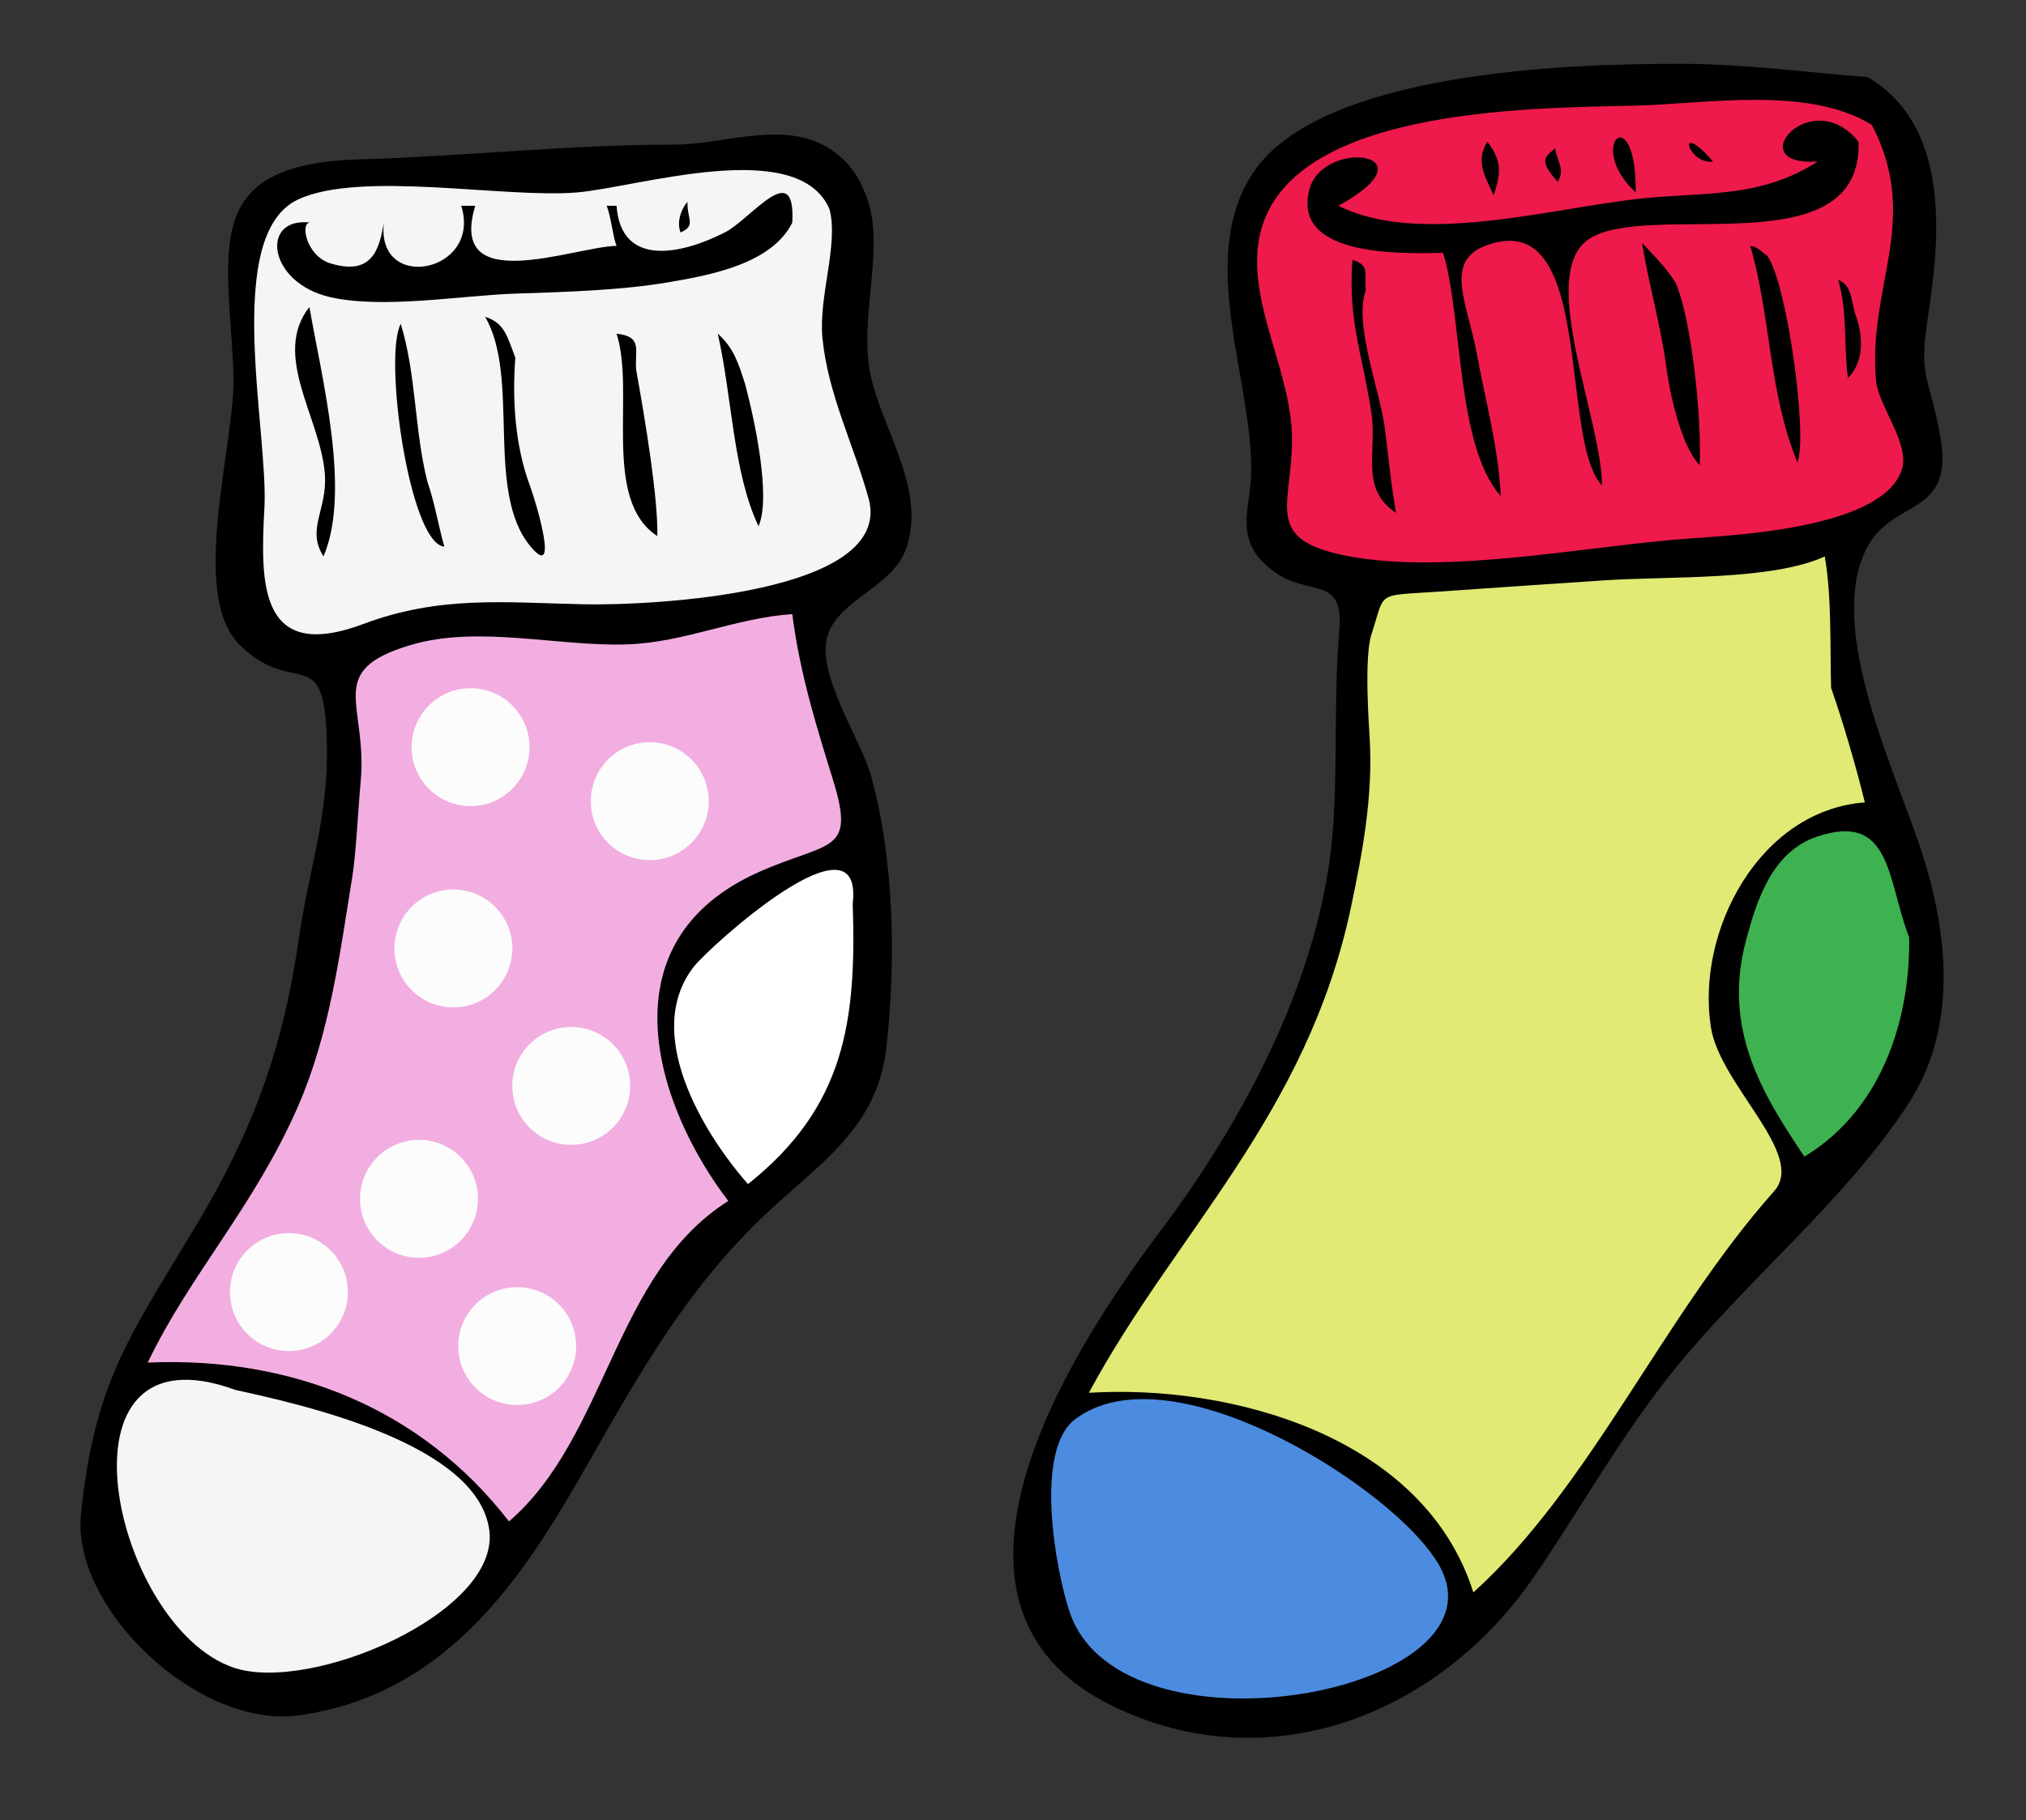<?xml version="1.0"?><svg width="412.656" height="370.803" xmlns="http://www.w3.org/2000/svg">
 <rect width="100%" height="100%" fill="#333333" stroke="none"/>
 <title>Socks2</title>

 <g>
  <title>Layer 1</title>
  <g id="g3">
   <path id="path5" d="m380.404,15.716c17.976,10.545 14.235,35.788 12.169,49.534c-1.798,11.955 0.45,11.378 2.648,23.836c2.818,15.983 -9.333,12.521 -14.675,21.975c-9.33,16.516 6.257,47.446 11.31,63.85c5.354,17.384 6.288,35.204 -3.006,49.677c-12.393,19.297 -32.888,35.997 -47.602,54.115c-11.173,13.759 -19.802,29.503 -29.133,42.948c-19.097,27.514 -53.535,41.356 -85.395,25.913c-42.794,-20.747 -7.347,-74.242 9.435,-96.536c16.759,-22.262 33.25,-52.162 35.376,-82.63c0.929,-13.32 0.113,-26.719 1.259,-40.018c0.983,-11.403 -6.229,-6.638 -13.501,-12.092c-8.282,-6.214 -4.567,-12.486 -4.437,-20.114c0.313,-18.608 -11.181,-43.362 0.287,-60.843c13.609,-20.747 64.263,-22.399 87.613,-22.333c12.452,0.034 25.716,1.781 37.652,2.718"/>
   <path fill="#ed1a4b" id="path7" d="m381.262,25.451c10.09,19.341 -0.915,32.874 0.86,52.111c0.469,5.08 6.806,12.68 5.298,17.895c-3.381,11.689 -31.845,13.452 -42.519,14.173c-20.997,1.416 -50.222,7.637 -70.72,3.578c-17.151,-3.394 -10.901,-10.362 -11.023,-24.051c-0.118,-13.104 -8.645,-26.725 -6.872,-39.511c3.848,-27.723 54.757,-27.607 76.733,-28.13c14.438,-0.346 35.335,-4.098 48.245,3.935"/>
   <path fill="black" id="path9" d="m378.544,28.886c0.826,25.659 -42.522,11.8 -54.83,19.756c-10.794,6.978 2.571,36.76 2.577,50.25c-8.895,-9.463 -1.255,-57.409 -23.766,-48.818c-8.503,3.244 -3.604,11.778 -1.717,22.047c1.772,9.637 4.398,19.044 4.867,28.918c-9.132,-10.234 -7.746,-36.49 -11.74,-49.533c-9.189,0.206 -30.956,0.676 -27.2,-13.028c2.835,-10.34 25.704,-7.46 5.871,3.436c16.358,8.254 43.174,0.545 61.272,-1.432c13.282,-1.451 24.614,0.013 36.364,-7.587c-16.008,1.108 -1.294,-16.056 8.303,-4.009"/>
   <path id="path11" d="m333.161,39.194c-10.464,-9.642 0.153,-19.43 0,0"/>
   <circle id="svg_3" r="12.007" cy="154.197" cx="92.344" stroke-linecap="null" stroke-linejoin="null" stroke-dasharray="null" stroke-width="null" fill="#d34782"/>
   <circle id="svg_4" r="12.007" cy="158.197" cx="96.844" stroke-linecap="null" stroke-linejoin="null" stroke-dasharray="null" stroke-width="null" fill="#d34782"/>
   <path fill="black" id="path13" d="m175.828,38.478c5.338,11.137 -1.478,26.149 1.718,38.94c2.736,10.947 10.865,22.451 7.157,33.929c-2.653,8.215 -13.416,10.417 -16.034,17.824c-2.742,7.762 6.617,21.252 8.733,28.847c4.762,17.084 5.095,37.725 3.149,55.259c-1.824,16.433 -13.324,23.463 -24.194,33.644c-16.387,15.347 -26.16,32.952 -36.219,50.534c-12.059,21.077 -27.583,47.668 -59.412,51.968c-20.301,2.74 -46.157,-21.734 -44.235,-40.943c2.72,-27.172 10.243,-36.753 23.622,-59.126c11.543,-19.305 17.59,-35.97 20.829,-58.625c1.792,-12.534 5.698,-23.819 5.655,-37.293c-0.075,-23.99 -6.104,-10.647 -17.751,-22.047c-10.611,-10.385 -0.724,-41.703 -1.288,-55.259c-1.06,-25.475 -6.981,-42.698 25.625,-43.663c21.206,-0.628 42.968,-3.007 64.136,-3.007c10.606,0 23.44,-5.613 32.928,1.718c2.534,1.958 4.366,4.361 5.582,7.301"/>
   <path id="path15" d="m348.908,32.895c-5.04,0.794 -7.83,-8.933 0,0"/>
   <path id="path17" d="m304.242,39.766c-2.127,-4.325 -3.593,-7.226 -1.287,-10.88c3.332,4.266 2.494,7.026 1.287,10.88"/>
   <path id="path19" d="m316.698,30.176c0.636,3.072 2.073,4.336 0.573,6.871c-4.363,-4.828 -2.066,-5.188 -0.573,-6.871"/>
   <path fill="#f7f4f6" id="path21" d="m168.956,42.63c1.892,7.188 -2.295,17.819 -1.431,26.342c1.16,11.446 6.339,21.56 9.376,32.497c5.394,19.421 -43.951,21.95 -58.338,21.617c-15.941,-0.368 -29.07,-1.784 -44.523,4.009c-21.198,7.946 -21.043,-8.049 -20.186,-23.622c0.862,-15.625 -8.596,-55.648 6.872,-62.847c12.771,-5.943 42.166,-0.17 56.836,-1.432c12.472,-1.073 45.051,-11.536 51.393,3.436"/>
   <path id="path23" d="m161.369,45.35c-4.184,8.416 -16.686,10.703 -25.34,12.168c-9.757,1.652 -21.181,1.958 -31.066,2.291c-10.944,0.367 -26.983,3.172 -37.723,0.715c-12.804,-2.928 -14.327,-16.495 -3.937,-15.175c-2.286,-0.291 -1.024,6.767 4.009,8.303c8.598,2.626 9.945,-3.031 10.88,-8.303c-1.653,14.425 20.034,10.189 15.748,-3.437c0.955,0 1.909,0 2.864,0c-5.706,18.708 19.872,8.414 28.775,8.161c-0.803,-2.038 -1.053,-5.646 -2.006,-8.161c0.669,0 1.337,0 2.006,0c0.921,12.641 13.229,9.918 22.047,5.44c5.344,-2.713 14.49,-15.407 13.743,-2.004"/>
   <path id="path25" d="m140.037,41.198c-0.148,3.332 1.847,4.76 -1.432,6.156c-1.18,-3.193 1.453,-6.488 1.432,-6.156"/>
   <path id="path27" d="m341.321,57.661c3.123,7.197 5.311,26.927 4.866,37.079c-3.366,-3.377 -5.863,-13.06 -6.728,-19.542c-1.234,-9.258 -3.498,-16.556 -5.009,-25.697c1.873,1.943 5.238,5.376 6.871,8.16"/>
   <path id="path29" d="m359.933,52.078c4.052,5.466 8.335,36.878 6.155,42.09c-5.88,-14.308 -5.394,-29.774 -9.592,-44.094c1.651,0.212 2.287,1.311 3.437,2.004"/>
   <path id="path31" d="m278.187,59.093c-2.472,7.047 2.816,20.118 3.865,28.06c0.772,5.841 1.249,11.525 2.292,17.322c-7.436,-4.897 -3.827,-12.42 -5.011,-20.329c-1.778,-11.875 -4.811,-18.815 -3.865,-31.208c3.7,1.09 2.347,2.894 2.719,6.155"/>
   <path id="path33" d="m377.827,63.818c1.865,4.883 1.745,10.001 -1.431,13.171c-0.906,-6.756 -0.054,-13.52 -2.006,-20.042c2.762,1.351 2.538,3.58 3.437,6.871"/>
   <path id="path35" d="m63.017,62.53c2.457,14.231 8.557,37.65 2.864,50.822c-3.541,-5.646 0.809,-9.456 0.286,-16.75c-0.819,-11.431 -10.904,-24.22 -3.15,-34.072"/>
   <path id="path37" d="m104.963,72.837c-0.659,8.667 -0.045,18.055 3.007,26.198c1.132,3.023 6.156,19.671 0,12.169c-9.185,-11.194 -1.966,-34.328 -9.162,-46.671c4.071,1.28 4.521,4.165 6.155,8.303"/>
   <path id="path39" d="m87.069,98.176c1.482,4.266 2.193,8.822 3.436,13.171c-7.106,-0.588 -12.459,-38.757 -8.876,-45.381c3.204,10.534 2.741,21.595 5.44,32.211"/>
   <path id="path41" d="m129.587,75.414c1.857,10.275 4.476,26.136 4.295,33.785c-11.401,-7.442 -4.433,-29.345 -8.303,-41.23c5.45,0.606 3.629,3.365 4.009,7.445"/>
   <path id="path43" d="m151.777,78.277c1.92,7.202 5.319,23.013 2.72,28.918c-5.236,-11.114 -5.303,-25.954 -8.302,-39.226c3.301,2.942 4.245,6.144 5.582,10.308"/>
   <path fill="#e0ea75" id="path45" d="m372.959,140.121c2.391,6.864 4.998,15.669 6.873,23.335c-21.361,1.563 -34.451,26.108 -31.353,45.81c1.854,11.792 19.507,25.907 12.885,33.358c-22.741,25.587 -37.347,60.166 -61.272,81.743c-9.992,-31.637 -49.05,-42.459 -78.309,-40.657c17.453,-32.496 44.457,-56.551 53.399,-98.994c2.282,-10.835 4.501,-22.426 3.792,-34.359c-0.156,-2.661 -1.153,-16.491 0.36,-21.117c2.925,-8.95 0.671,-7.818 13.633,-8.727c11.221,-0.787 22.448,-1.542 33.673,-2.291c13.552,-0.903 34.137,0.086 45.032,-4.872c1.437,8.437 1.046,17.96 1.287,26.771"/>
   <circle id="svg_5" r="12.007" cy="155.197" cx="98.844" stroke-linecap="null" stroke-linejoin="null" stroke-dasharray="null" stroke-width="null" fill="#d34782"/>
   <path fill="#f2aee1" id="path47" d="m161.369,125.09c1.584,12.381 5.157,23.605 8.303,33.786c4.673,15.126 -0.738,12.366 -15.103,18.755c-32.208,14.322 -20.694,48.171 -6.227,66.999c-23.253,14.657 -24.634,47.979 -44.667,65.281c-17.809,-23.013 -44.244,-33.63 -73.585,-32.356c8.566,-17.917 21.694,-31.752 30.636,-52.253c6.481,-14.857 8.54,-31.36 11.023,-46.671c0.785,-4.838 1.157,-13.29 1.718,-19.47c1.436,-15.813 -7.505,-22.511 10.164,-27.772c13.89,-4.136 30.262,0.416 44.381,-0.143c11.573,-0.457 21.798,-5.369 33.356,-6.156"/>
   <path fill="#3eb251" id="path49" d="m388.851,190.943c0.271,14.725 -4.435,34.387 -21.331,44.666c-8.354,-12.483 -16.787,-25.812 -11.882,-44.094c2.137,-7.97 5.218,-17.913 14.315,-21.043c15.373,-5.288 14.375,8.75 18.898,20.471"/>
   <path fill="#ffffff" id="path51" d="m173.68,184.073c0.796,23.918 -1.556,41.401 -21.33,57.122c-9.189,-10.422 -21.588,-30.947 -10.952,-44.382c3.128,-3.952 34.56,-32.462 32.281,-12.74"/>
   <path fill="#f7f4f6" id="path53" d="m47.985,283.139c14.318,3.111 49.481,11.092 51.682,28.631c2.113,16.839 -36.519,33.249 -52.111,27.916c-24.661,-8.435 -38.155,-70.708 0.429,-56.547"/>
   <path fill="#4c8ce0" id="path55" d="m291.787,316.781c20.233,27.353 -63.261,43.569 -73.942,11.526c-2.903,-8.711 -7.199,-32.832 1.075,-39.154c18.988,-14.512 62.299,12.464 72.867,27.628"/>
   <circle id="svg_6" r="12.007" cy="152.197" cx="95.844" stroke-linecap="null" stroke-linejoin="null" stroke-dasharray="null" stroke-width="null" fill="#fcfcfc"/>
   <circle id="svg_7" r="12.007" cy="193.197" cx="92.344" stroke-linecap="null" stroke-linejoin="null" stroke-dasharray="null" stroke-width="null" fill="#fcfcfc"/>
   <circle id="svg_8" r="12.007" cy="163.197" cx="132.344" stroke-linecap="null" stroke-linejoin="null" stroke-dasharray="null" stroke-width="null" fill="#fcfcfc"/>
   <circle id="svg_9" r="12.007" cy="221.197" cx="116.344" stroke-linecap="null" stroke-linejoin="null" stroke-dasharray="null" stroke-width="null" fill="#fcfcfc"/>
   <circle id="svg_10" r="12.007" cy="244.197" cx="85.344" stroke-linecap="null" stroke-linejoin="null" stroke-dasharray="null" stroke-width="null" fill="#fcfcfc"/>
   <circle id="svg_11" r="12.007" cy="274.197" cx="105.344" stroke-linecap="null" stroke-linejoin="null" stroke-dasharray="null" stroke-width="null" fill="#fcfcfc"/>
   <circle id="svg_12" r="12.007" cy="263.197" cx="58.844" stroke-linecap="null" stroke-linejoin="null" stroke-dasharray="null" stroke-width="null" fill="#fcfcfc"/>
   <rect id="svg_14" height="0" width="16" y="145.197" x="313.344" stroke-linecap="null" stroke-linejoin="null" stroke-dasharray="null" stroke-width="null" fill="#bc1262"/>
  </g>
 </g>
</svg>